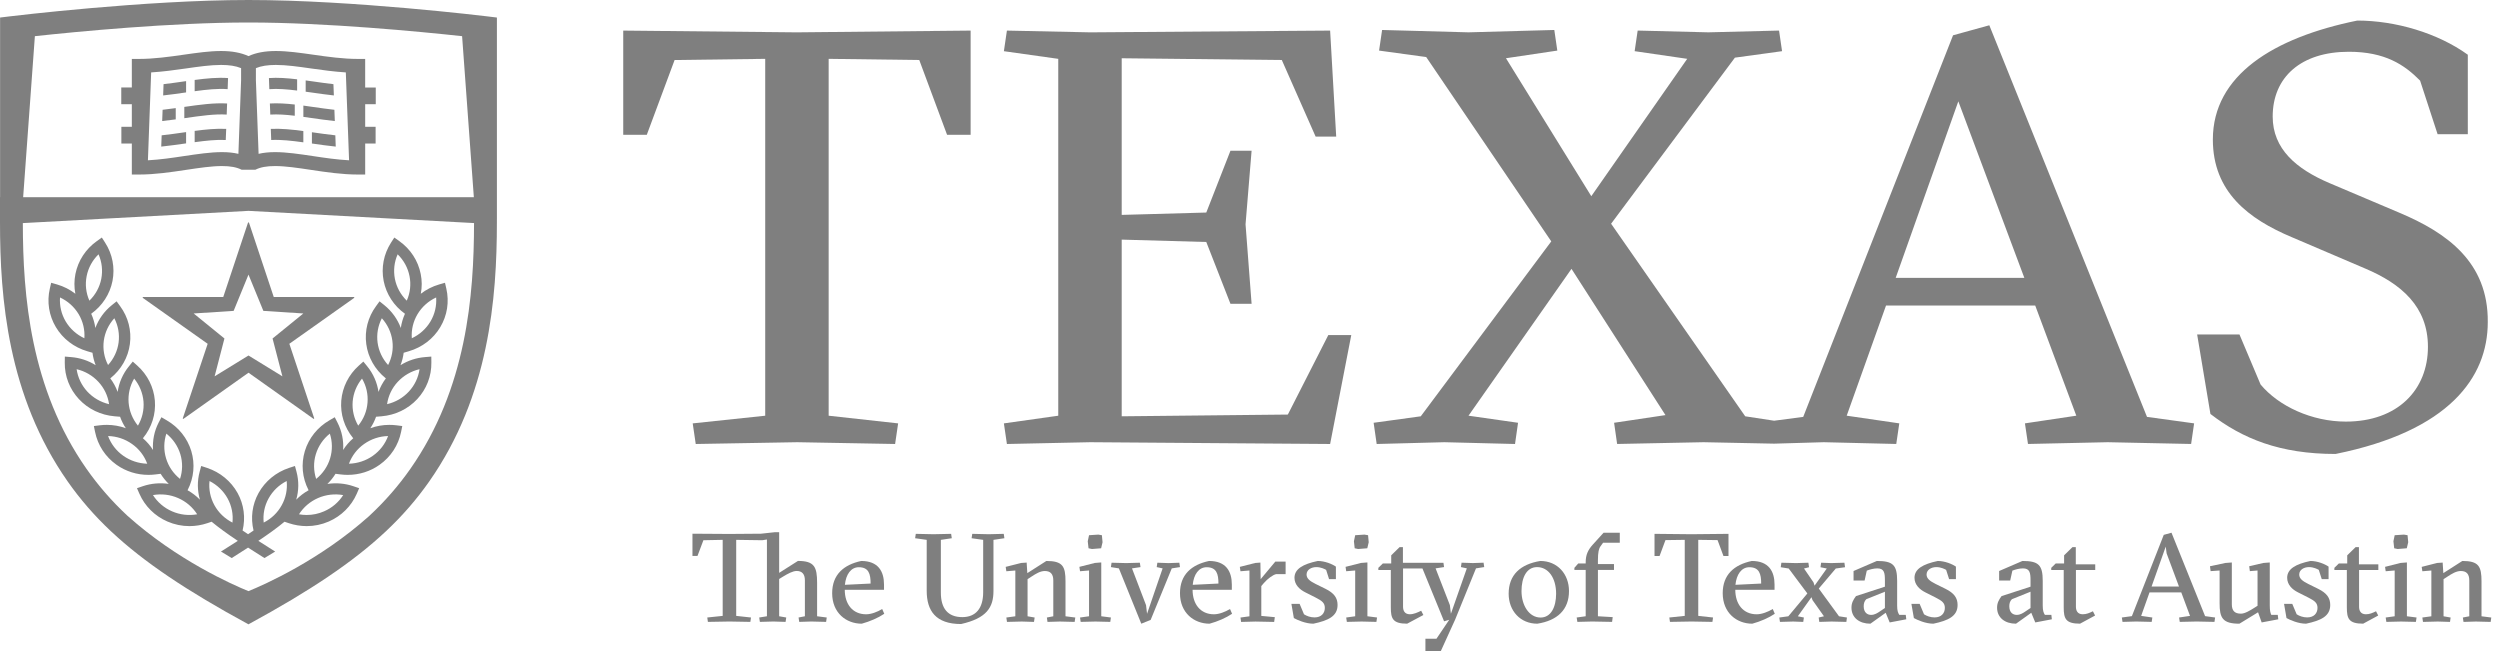 <svg width="119" height="31" viewBox="0 0 119 31" fill="none" xmlns="http://www.w3.org/2000/svg">
<g opacity="0.5">
<path d="M11.815 9.93H11.842V9.92H11.815V9.93Z" fill="black"/>
<path d="M14.892 7.428C14.249 7.333 13.641 7.241 13.092 7.241C12.797 7.241 12.539 7.269 12.309 7.323L12.181 3.823V3.243C12.434 3.139 12.741 3.091 13.133 3.091C13.633 3.091 14.208 3.173 14.815 3.26C15.349 3.336 15.898 3.411 16.461 3.447L16.616 7.63C16.038 7.599 15.457 7.514 14.892 7.428ZM8.765 7.428C8.2 7.514 7.619 7.599 7.041 7.63L7.195 3.447C7.759 3.412 8.308 3.336 8.842 3.26C9.449 3.173 10.023 3.091 10.524 3.091C10.915 3.091 11.223 3.139 11.476 3.243V3.823L11.348 7.323C11.118 7.269 10.861 7.241 10.566 7.241C10.015 7.241 9.408 7.333 8.765 7.428ZM17.886 4.96V4.165H17.382V2.805H17.043C16.322 2.805 15.606 2.703 14.914 2.604C14.281 2.514 13.684 2.428 13.133 2.428C12.613 2.428 12.185 2.508 11.829 2.671C11.472 2.508 11.043 2.428 10.525 2.428C9.973 2.428 9.376 2.514 8.744 2.604C8.051 2.703 7.334 2.805 6.614 2.805H6.275V4.164H5.772V4.96H6.275V6.037H5.777V6.832H6.275V8.308H6.614C7.385 8.308 8.139 8.194 8.869 8.084C9.486 7.992 10.068 7.904 10.566 7.904C10.966 7.904 11.268 7.96 11.501 8.079H12.156C12.39 7.96 12.691 7.904 13.092 7.904C13.59 7.904 14.172 7.992 14.788 8.084C15.518 8.194 16.274 8.308 17.043 8.308H17.383V6.833H17.879V6.037H17.383V4.96H17.886Z" fill="black"/>
<path d="M8.858 3.862C8.824 3.867 8.791 3.872 8.757 3.876C8.437 3.922 8.113 3.969 7.785 4.006L7.766 4.543C8.129 4.505 8.485 4.452 8.836 4.402C8.843 4.401 8.85 4.4 8.858 4.399V3.862Z" fill="black"/>
<path d="M9.266 3.806V4.342C9.844 4.263 10.376 4.207 10.836 4.244L10.855 3.716C10.364 3.679 9.826 3.731 9.266 3.806Z" fill="black"/>
<path d="M8.858 6.288C8.824 6.292 8.791 6.297 8.757 6.302C8.408 6.352 8.054 6.403 7.695 6.441L7.675 6.978C8.069 6.937 8.456 6.882 8.836 6.828C8.843 6.827 8.85 6.826 8.858 6.825V6.288Z" fill="black"/>
<path d="M9.266 6.231V6.768C9.807 6.695 10.307 6.64 10.746 6.664L10.767 6.135C10.299 6.111 9.792 6.161 9.266 6.231Z" fill="black"/>
<path d="M8.773 5.089V5.627C8.794 5.623 8.815 5.62 8.836 5.617C9.563 5.513 10.228 5.418 10.791 5.454L10.81 4.926C10.188 4.889 9.493 4.985 8.773 5.089Z" fill="black"/>
<path d="M8.365 5.146C8.158 5.175 7.95 5.202 7.74 5.226L7.72 5.762C7.938 5.739 8.153 5.711 8.365 5.682V5.146Z" fill="black"/>
<path d="M14.143 3.775C13.672 3.719 13.219 3.684 12.801 3.716L12.82 4.244C13.213 4.213 13.661 4.25 14.143 4.31V3.775H14.143Z" fill="black"/>
<path d="M15.871 4.006C15.543 3.969 15.219 3.922 14.898 3.876C14.782 3.86 14.666 3.843 14.55 3.828V4.365C14.639 4.377 14.729 4.389 14.821 4.402C15.171 4.452 15.528 4.505 15.892 4.543L15.871 4.006Z" fill="black"/>
<path d="M14.031 4.975C13.617 4.929 13.219 4.904 12.846 4.926L12.866 5.454C13.217 5.432 13.608 5.459 14.031 5.51V4.975H14.031Z" fill="black"/>
<path d="M15.917 5.226C15.574 5.188 15.233 5.139 14.899 5.091C14.745 5.069 14.591 5.047 14.44 5.026V5.563C14.564 5.58 14.691 5.598 14.822 5.617C15.186 5.669 15.559 5.722 15.937 5.762L15.917 5.226Z" fill="black"/>
<path d="M14.847 6.831C15.218 6.885 15.596 6.938 15.981 6.978L15.962 6.441C15.603 6.403 15.248 6.352 14.899 6.302C14.882 6.299 14.865 6.297 14.847 6.294V6.831Z" fill="black"/>
<path d="M14.439 6.238C13.895 6.165 13.372 6.111 12.89 6.135L12.91 6.664C13.362 6.64 13.879 6.697 14.439 6.775V6.238Z" fill="black"/>
<path d="M11.121 14.798L11.828 13.072L12.536 14.798L14.439 14.921L12.974 16.112L13.442 17.913L11.828 16.922L10.216 17.913L10.683 16.112L9.218 14.921L11.121 14.798ZM6.809 14.185V14.187L9.885 16.365L8.699 19.917C8.701 19.924 8.704 19.93 8.71 19.934C8.715 19.939 8.722 19.939 8.728 19.939L11.829 17.741L14.927 19.938C14.934 19.939 14.941 19.938 14.946 19.934C14.956 19.927 14.958 19.914 14.953 19.902L13.773 16.364L16.848 14.187L16.847 14.186C16.862 14.18 16.87 14.166 16.865 14.152C16.861 14.139 16.846 14.133 16.832 14.137V14.136H13.03L11.856 10.612H11.854C11.854 10.597 11.844 10.584 11.829 10.584C11.814 10.584 11.802 10.597 11.802 10.612H11.801L10.627 14.136H6.826L6.825 14.138C6.81 14.133 6.795 14.14 6.79 14.153C6.787 14.166 6.794 14.181 6.809 14.185Z" fill="black"/>
<path d="M19.46 18.64C19.183 18.938 18.823 19.145 18.425 19.238C18.481 18.842 18.657 18.471 18.934 18.174C19.214 17.874 19.574 17.666 19.97 17.574C19.914 17.97 19.738 18.341 19.46 18.64ZM17.973 16.308C17.92 15.907 17.992 15.505 18.176 15.149C18.447 15.447 18.622 15.817 18.676 16.219C18.731 16.617 18.659 17.019 18.474 17.375C18.202 17.078 18.027 16.706 17.973 16.308ZM18.797 13.274C18.72 12.876 18.766 12.472 18.928 12.105C19.217 12.387 19.415 12.746 19.493 13.143C19.572 13.539 19.525 13.944 19.362 14.312C19.072 14.029 18.875 13.669 18.797 13.274ZM20.761 14.159C20.789 14.559 20.696 14.957 20.488 15.306C20.279 15.654 19.972 15.929 19.602 16.101C19.573 15.702 19.666 15.304 19.874 14.955C20.084 14.605 20.391 14.331 20.761 14.159ZM17.749 21.695C17.415 21.931 17.022 22.06 16.61 22.073C16.749 21.695 16.999 21.368 17.333 21.133C17.669 20.895 18.062 20.766 18.473 20.755C18.335 21.132 18.084 21.458 17.749 21.695ZM16.787 19.115C16.821 18.71 16.976 18.333 17.232 18.021C17.435 18.366 17.527 18.764 17.494 19.167C17.463 19.569 17.308 19.949 17.051 20.261C16.849 19.914 16.756 19.517 16.787 19.115ZM15.714 21.816C15.598 22.202 15.366 22.542 15.049 22.796C14.924 22.416 14.916 22.009 15.033 21.622C15.151 21.234 15.383 20.893 15.7 20.641C15.825 21.019 15.831 21.428 15.714 21.816ZM16.336 23.566C16.119 23.906 15.805 24.176 15.427 24.339C15.164 24.454 14.886 24.513 14.599 24.513C14.476 24.513 14.353 24.502 14.232 24.48C14.448 24.14 14.762 23.871 15.14 23.706C15.518 23.542 15.934 23.495 16.336 23.566ZM12.786 23.723C12.984 23.366 13.282 23.08 13.646 22.897C13.687 23.292 13.608 23.692 13.41 24.049C13.215 24.405 12.917 24.69 12.552 24.875C12.51 24.477 12.589 24.077 12.786 23.723ZM8.19 24.34C7.812 24.176 7.498 23.906 7.281 23.566C7.683 23.495 8.099 23.542 8.477 23.707C8.855 23.871 9.169 24.14 9.385 24.48C8.983 24.553 8.567 24.504 8.19 24.34ZM7.904 21.815C7.787 21.428 7.794 21.019 7.919 20.641C8.234 20.893 8.467 21.233 8.585 21.621C8.701 22.009 8.694 22.416 8.569 22.796C8.252 22.542 8.019 22.202 7.904 21.815ZM9.973 22.897C10.335 23.08 10.634 23.366 10.832 23.721C11.028 24.077 11.108 24.477 11.065 24.875C10.701 24.69 10.402 24.404 10.207 24.049C10.011 23.692 9.93 23.292 9.973 22.897ZM5.869 21.695C5.533 21.458 5.283 21.132 5.144 20.755C5.555 20.766 5.948 20.895 6.283 21.133C6.619 21.368 6.869 21.695 7.008 22.073C6.595 22.06 6.203 21.931 5.869 21.695ZM6.386 18.021C6.642 18.333 6.796 18.71 6.831 19.114C6.862 19.517 6.769 19.914 6.566 20.261C6.309 19.949 6.155 19.569 6.122 19.166C6.091 18.764 6.183 18.366 6.386 18.021ZM4.157 18.64C3.881 18.341 3.704 17.97 3.648 17.574C4.044 17.666 4.404 17.874 4.683 18.174C4.96 18.471 5.136 18.842 5.192 19.239C4.794 19.145 4.434 18.938 4.157 18.64ZM4.016 16.101C3.647 15.929 3.339 15.654 3.13 15.306C2.922 14.957 2.829 14.559 2.857 14.159C3.226 14.331 3.534 14.605 3.744 14.955C3.951 15.304 4.045 15.701 4.016 16.101ZM4.125 13.142C4.203 12.745 4.401 12.387 4.69 12.105C4.852 12.472 4.898 12.877 4.821 13.273C4.743 13.669 4.546 14.03 4.255 14.312C4.092 13.944 4.046 13.539 4.125 13.142ZM4.941 16.217C4.995 15.818 5.17 15.447 5.442 15.149C5.626 15.505 5.698 15.907 5.645 16.307C5.591 16.706 5.416 17.077 5.144 17.375C4.959 17.019 4.888 16.617 4.941 16.217ZM19.461 16.719C20.094 16.533 20.627 16.127 20.957 15.572C21.288 15.018 21.391 14.366 21.245 13.736L21.181 13.46L20.902 13.54C20.581 13.634 20.287 13.784 20.03 13.983C20.09 13.674 20.09 13.356 20.026 13.043C19.902 12.412 19.54 11.854 19.005 11.475L18.77 11.307L18.614 11.548C18.264 12.092 18.139 12.741 18.262 13.373C18.387 14.001 18.746 14.555 19.276 14.935C19.178 15.152 19.111 15.378 19.079 15.611C18.921 15.191 18.653 14.815 18.292 14.524L18.067 14.343L17.898 14.575C17.514 15.097 17.349 15.738 17.434 16.376C17.519 17.012 17.847 17.59 18.356 18.002L18.369 18.009C18.218 18.208 18.101 18.424 18.017 18.655C17.952 18.212 17.77 17.791 17.477 17.433L17.296 17.211L17.08 17.403C16.595 17.837 16.298 18.43 16.244 19.072C16.194 19.712 16.393 20.343 16.803 20.848L16.815 20.861C16.625 21.023 16.464 21.212 16.333 21.419C16.364 20.973 16.274 20.523 16.064 20.114L15.934 19.86L15.683 20.006C15.115 20.334 14.698 20.855 14.511 21.471C14.325 22.088 14.386 22.744 14.683 23.322L14.689 23.336C14.47 23.457 14.273 23.609 14.1 23.785C14.225 23.355 14.232 22.897 14.114 22.456L14.04 22.181L13.763 22.271C13.139 22.477 12.621 22.903 12.306 23.47C12.004 24.018 11.922 24.65 12.069 25.253C11.987 25.31 11.899 25.367 11.808 25.428C11.717 25.367 11.63 25.31 11.547 25.253C11.694 24.65 11.612 24.018 11.31 23.469C10.995 22.903 10.478 22.477 9.853 22.271L9.577 22.181L9.503 22.456C9.384 22.897 9.392 23.355 9.516 23.785C9.344 23.609 9.147 23.457 8.927 23.336L8.934 23.322C9.23 22.744 9.291 22.088 9.106 21.471C8.918 20.855 8.501 20.334 7.934 20.006L7.683 19.86L7.552 20.114C7.341 20.523 7.254 20.973 7.284 21.419C7.152 21.211 6.991 21.023 6.802 20.861L6.812 20.848C7.225 20.343 7.423 19.712 7.372 19.071C7.319 18.43 7.022 17.837 6.535 17.403L6.32 17.211L6.14 17.433C5.847 17.791 5.665 18.212 5.6 18.655C5.516 18.424 5.398 18.208 5.248 18.009L5.26 18.002C5.771 17.59 6.099 17.012 6.183 16.376C6.268 15.738 6.104 15.097 5.719 14.575L5.55 14.343L5.325 14.524C4.963 14.815 4.695 15.191 4.539 15.612C4.506 15.378 4.44 15.152 4.341 14.935C4.871 14.555 5.231 14.001 5.355 13.373C5.478 12.74 5.353 12.092 5.002 11.548L4.847 11.307L4.612 11.475C4.078 11.854 3.715 12.411 3.59 13.042C3.528 13.356 3.527 13.674 3.587 13.983C3.33 13.784 3.036 13.633 2.715 13.54L2.436 13.46L2.372 13.736C2.226 14.366 2.329 15.018 2.66 15.572C2.991 16.127 3.522 16.533 4.155 16.719L4.402 16.791C4.427 16.992 4.479 17.191 4.553 17.383C4.202 17.163 3.801 17.03 3.377 16.997L3.087 16.973L3.083 17.258C3.074 17.903 3.312 18.519 3.753 18.994C4.194 19.47 4.801 19.762 5.46 19.816L5.716 19.837C5.783 20.029 5.876 20.213 5.989 20.383C5.703 20.279 5.4 20.224 5.088 20.224C4.977 20.224 4.866 20.23 4.757 20.243L4.468 20.28L4.525 20.558C4.653 21.192 5.017 21.748 5.549 22.125C5.992 22.439 6.518 22.604 7.068 22.604C7.176 22.604 7.285 22.597 7.393 22.584L7.647 22.553C7.755 22.728 7.883 22.888 8.032 23.033C7.619 22.974 7.194 23.008 6.795 23.144L6.52 23.238L6.635 23.5C6.894 24.093 7.368 24.563 7.968 24.824C8.302 24.969 8.655 25.043 9.018 25.043C9.308 25.043 9.595 24.995 9.87 24.903L10.073 24.834C10.413 25.115 10.795 25.394 11.32 25.745C11.081 25.899 10.815 26.068 10.518 26.254L11.03 26.563C11.319 26.382 11.575 26.218 11.808 26.066C12.042 26.218 12.297 26.382 12.587 26.563L13.098 26.254C12.801 26.069 12.536 25.899 12.297 25.745C12.821 25.394 13.204 25.115 13.543 24.834L13.746 24.903C14.022 24.995 14.309 25.043 14.599 25.043C14.961 25.043 15.315 24.969 15.648 24.825C16.249 24.563 16.723 24.093 16.983 23.5L17.096 23.238L16.821 23.144C16.422 23.008 15.997 22.974 15.585 23.035C15.733 22.889 15.862 22.728 15.97 22.553L16.224 22.584C16.331 22.597 16.441 22.604 16.549 22.604C17.099 22.604 17.624 22.439 18.067 22.125C18.601 21.748 18.964 21.192 19.092 20.558L19.148 20.28L18.86 20.243C18.75 20.23 18.639 20.224 18.529 20.224C18.217 20.224 17.914 20.279 17.627 20.383C17.741 20.213 17.833 20.029 17.901 19.837L18.156 19.816C18.816 19.762 19.422 19.47 19.863 18.994C20.304 18.519 20.542 17.903 20.533 17.258L20.53 16.973L20.239 16.997C19.817 17.03 19.415 17.163 19.064 17.383C19.139 17.191 19.19 16.992 19.215 16.791L19.461 16.719Z" fill="black"/>
<path d="M19.531 22.32C18.977 23.11 18.343 23.844 17.578 24.557C15.22 26.668 12.572 27.836 11.826 28.138C11.08 27.836 8.432 26.668 6.073 24.557C5.308 23.844 4.675 23.11 4.12 22.32C1.442 18.497 1.09 14.064 1.087 10.619H1.091L11.829 10.037L22.564 10.618C22.561 14.062 22.21 18.497 19.531 22.32ZM1.66 1.722C3.657 1.506 8.144 1.071 11.829 1.071C15.512 1.071 20 1.506 21.996 1.722L22.555 9.388H11.829H1.102L1.66 1.722ZM23.653 0.835L23.177 0.777C23.113 0.77 16.771 0 11.832 0C11.831 0 11.83 0 11.829 0C11.828 0 11.826 0 11.825 0C6.886 0 0.544 0.77 0.481 0.777L0.004 0.835V9.388H0V10.582C0 14.186 0.366 18.842 3.222 22.919C3.811 23.759 4.48 24.534 5.281 25.288L5.28 25.289C5.286 25.293 5.291 25.297 5.297 25.302C6.846 26.755 8.894 28.125 11.823 29.716V29.721C11.824 29.718 11.825 29.718 11.826 29.718C11.827 29.718 11.827 29.718 11.829 29.721V29.716C14.757 28.125 16.805 26.755 18.355 25.302C18.36 25.297 18.366 25.293 18.37 25.289V25.288C19.172 24.535 19.84 23.76 20.43 22.919C23.285 18.842 23.652 14.186 23.652 10.582V10.412H23.653V0.835H23.653Z" fill="black"/>
<path d="M29.666 1.456V6.417H30.787L32.111 2.857L36.424 2.801V19.788L32.973 20.153L33.117 21.134L37.948 21.049L42.607 21.134L42.751 20.153L39.444 19.788V2.801L43.757 2.857L45.081 6.417H46.202V1.456L37.92 1.54L29.666 1.456Z" fill="black"/>
<path d="M61.301 19.733L53.393 19.816V11.406L57.419 11.519L58.57 14.462H59.576L59.288 10.678L59.576 7.174H58.57L57.419 10.117L53.393 10.229V2.773L61.014 2.857L62.623 6.501H63.603L63.314 1.456L51.898 1.54L47.929 1.456L47.785 2.437L50.373 2.801V19.788L47.785 20.153L47.929 21.134L51.898 21.049L63.314 21.134L64.321 15.948H63.228L61.301 19.733Z" fill="black"/>
<path d="M94.691 1.203L92.965 1.68L85.833 19.844L84.448 20.026L83.072 19.816L76.688 10.649L82.582 2.744L84.826 2.436L84.683 1.455L81.318 1.539L77.953 1.455L77.809 2.436L80.311 2.8L75.746 9.339L71.684 2.772L74.128 2.408L73.985 1.427L69.901 1.539L65.788 1.427L65.644 2.408L67.888 2.716L73.84 11.49L67.629 19.816L65.385 20.124L65.53 21.134L68.751 21.049L72.115 21.134L72.259 20.124L69.901 19.787L74.803 12.797L79.276 19.759L76.831 20.124L76.975 21.133L81.088 21.049L84.448 21.118L86.811 21.049L90.262 21.133L90.406 20.152L87.903 19.787L89.774 14.545H96.877L98.832 19.787L96.387 20.152L96.532 21.133L100.327 21.049L104.297 21.133L104.44 20.152L102.197 19.844L94.691 1.203ZM90.234 13.228L93.216 4.823L96.359 13.228H90.234Z" fill="black"/>
<path d="M114.19 10.117L110.882 8.715C109.302 8.042 108.18 7.09 108.18 5.548C108.18 3.669 109.532 2.464 111.803 2.464C113.529 2.464 114.449 3.081 115.197 3.838L116.03 6.389H117.468V2.605C116.03 1.568 114.017 0.979 112.206 0.979C108.208 1.792 105.332 3.586 105.332 6.641C105.332 9.136 107.029 10.425 109.1 11.294L112.579 12.78C114.306 13.509 115.57 14.602 115.57 16.507C115.57 18.554 114.132 20.068 111.659 20.068C110.049 20.068 108.467 19.339 107.604 18.303L106.598 15.92H104.584L105.216 19.704C106.742 20.881 108.525 21.609 111.171 21.609C116.576 20.517 118.418 17.966 118.418 15.331C118.446 12.471 116.461 11.069 114.19 10.117Z" fill="black"/>
<path d="M38.618 29.584L38.043 29.602L38.012 29.393L38.313 29.334V27.626C38.313 27.315 38.166 27.178 37.921 27.178C37.737 27.178 37.499 27.31 37.272 27.447L37.088 27.56V29.334L37.425 29.393L37.394 29.602L36.813 29.584L36.17 29.602L36.139 29.393L36.506 29.334V25.68L36.286 25.715L35.043 25.697V29.316L35.747 29.393L35.717 29.602L34.725 29.584L33.696 29.602L33.666 29.393L34.4 29.316V25.697L33.482 25.715L33.201 26.461H32.961V25.404L34.719 25.416L36.224 25.404L36.88 25.333H37.088V27.268L37.982 26.7C38.766 26.7 38.894 26.987 38.894 27.745V29.334L39.353 29.393L39.323 29.602L38.618 29.584Z" fill="black"/>
<path d="M40.211 28.075C40.211 28.756 40.585 29.24 41.227 29.24C41.473 29.24 41.767 29.126 41.992 28.989L42.091 29.216C41.797 29.413 41.411 29.58 41.019 29.688C40.278 29.688 39.611 29.174 39.611 28.237C39.611 27.353 40.156 26.882 40.994 26.702C41.803 26.702 42.079 27.198 42.079 27.825V28.075H40.211V28.075ZM41.441 27.777C41.441 27.317 41.35 27 40.879 27C40.505 27 40.266 27.341 40.217 27.837L41.441 27.777Z" fill="black"/>
<path d="M46.248 25.62L46.279 25.411L47.062 25.429L47.779 25.411L47.809 25.62L47.289 25.697V28.134C47.289 28.91 46.965 29.43 45.746 29.704C44.54 29.704 44.111 29.071 44.111 28.122V25.697L43.56 25.62L43.591 25.411L44.436 25.429L45.274 25.411L45.305 25.62L44.785 25.697V28.211C44.785 28.952 45.109 29.375 45.807 29.375C46.444 29.375 46.799 28.958 46.799 28.193V25.697L46.248 25.62Z" fill="black"/>
<path d="M48.637 29.585L47.932 29.603L47.902 29.394L48.33 29.335V27.156L47.902 27.192L47.871 26.983L48.606 26.797L48.869 26.779L48.9 27.281L49.806 26.702C50.59 26.702 50.718 26.959 50.718 27.675V29.335L51.184 29.394L51.153 29.603L50.449 29.585L49.861 29.603L49.831 29.394L50.137 29.335V27.628C50.137 27.317 49.996 27.18 49.732 27.18C49.518 27.18 49.304 27.311 49.096 27.448L48.912 27.568V29.335L49.249 29.394L49.218 29.603L48.637 29.585Z" fill="black"/>
<path d="M52.145 29.585L51.44 29.602L51.41 29.394L51.838 29.334V27.155L51.41 27.191L51.379 26.982L52.114 26.796L52.42 26.772V29.334L52.879 29.393L52.849 29.602L52.145 29.585ZM51.838 25.476L52.279 25.447L52.45 25.476L52.481 25.811L52.414 26.098L51.979 26.133L51.814 26.098L51.777 25.764L51.838 25.476Z" fill="black"/>
<path d="M54.6 29.216L55.341 27.055L55.059 26.994L55.09 26.785L55.629 26.804L56.137 26.785L56.167 26.994L55.776 27.055L54.771 29.508L54.325 29.688L53.259 27.055L52.879 26.994L52.91 26.785L53.614 26.803L54.257 26.785L54.288 26.994L53.883 27.055L54.551 28.804L54.6 29.216Z" fill="black"/>
<path d="M56.767 28.075C56.767 28.756 57.141 29.24 57.784 29.24C58.029 29.24 58.323 29.126 58.549 28.989L58.647 29.216C58.353 29.413 57.968 29.58 57.576 29.688C56.835 29.688 56.167 29.174 56.167 28.237C56.167 27.353 56.712 26.882 57.551 26.702C58.36 26.702 58.635 27.198 58.635 27.825V28.075H56.767V28.075ZM57.998 27.777C57.998 27.317 57.907 27 57.435 27C57.062 27 56.822 27.341 56.774 27.837L57.998 27.777Z" fill="black"/>
<path d="M60.007 27.568L60.705 26.732H61.195V27.329H60.742C60.595 27.359 60.326 27.556 60.16 27.753L60.038 27.896V29.317L60.681 29.377L60.65 29.604L59.762 29.586L59.077 29.604L59.046 29.395L59.474 29.336V27.156L59.046 27.192L59.016 26.983L59.75 26.797L59.995 26.779L60.007 27.568Z" fill="black"/>
<path d="M63.124 27.126C63.062 27.091 62.879 26.994 62.658 26.994C62.419 26.994 62.193 27.12 62.193 27.347C62.193 27.538 62.346 27.657 62.621 27.795L63.093 28.028C63.503 28.231 63.668 28.458 63.668 28.798C63.668 29.335 63.221 29.538 62.517 29.688C62.144 29.688 61.745 29.508 61.587 29.419L61.471 28.744H61.862L62.07 29.24C62.199 29.323 62.377 29.389 62.573 29.389C62.897 29.389 63.062 29.186 63.062 28.936C63.062 28.703 62.934 28.601 62.615 28.439L62.132 28.195C61.868 28.064 61.617 27.837 61.617 27.503C61.617 27.085 62.016 26.852 62.725 26.702C63.056 26.702 63.411 26.846 63.589 26.971V27.568H63.264L63.124 27.126Z" fill="black"/>
<path d="M64.814 29.585L64.11 29.602L64.079 29.394L64.507 29.334V27.155L64.079 27.191L64.049 26.982L64.783 26.796L65.089 26.772V29.334L65.548 29.393L65.517 29.602L64.814 29.585ZM64.507 25.476L64.948 25.447L65.12 25.476L65.151 25.811L65.083 26.098L64.648 26.133L64.483 26.098L64.447 25.764L64.507 25.476Z" fill="black"/>
<path d="M67.85 31V30.403H68.376L68.983 29.502L68.738 29.574L67.709 27.06H66.785V28.881C66.785 29.053 66.853 29.239 67.11 29.239C67.287 29.239 67.477 29.155 67.648 29.071L67.752 29.274L66.981 29.687C66.295 29.687 66.203 29.448 66.203 28.911V27.131H65.609V27.029L65.824 26.82H66.222V26.433L66.619 26.044H66.779V26.79H68.708L68.738 26.993L68.334 27.054L69.014 28.803L69.063 29.215L69.821 27.054L69.54 26.993L69.571 26.784L70.11 26.802L70.618 26.784L70.649 26.993L70.257 27.054L69.264 29.495L68.579 31H67.85Z" fill="black"/>
<path d="M74.684 28.135C74.684 29.025 74.127 29.539 73.177 29.688C72.364 29.688 71.812 29.072 71.812 28.261C71.812 27.365 72.368 26.858 73.319 26.702C74.133 26.702 74.684 27.323 74.684 28.135ZM73.331 29.395C73.82 29.395 74.071 28.906 74.071 28.261C74.071 27.503 73.698 26.994 73.165 26.994C72.669 26.994 72.424 27.485 72.424 28.135C72.424 28.816 72.786 29.395 73.331 29.395Z" fill="black"/>
<path d="M76.061 26.85H76.826V27.13H76.061V29.334L76.765 29.375L76.735 29.602L75.786 29.584L75.082 29.602L75.05 29.393L75.479 29.334V27.13H74.941V27.029L75.125 26.82H75.479V26.76C75.479 26.402 75.596 26.169 75.816 25.924L76.331 25.357H77.102V25.834H76.307L76.19 25.996C76.105 26.11 76.061 26.282 76.061 26.67V26.85H76.061Z" fill="black"/>
<path d="M81.511 29.602L80.519 29.584L79.49 29.602L79.46 29.393L80.194 29.316V25.697L79.276 25.709L78.995 26.467H78.755V25.411L80.513 25.429L82.276 25.411V26.467H82.037L81.756 25.709L80.837 25.697V29.316L81.541 29.393L81.511 29.602Z" fill="black"/>
<path d="M82.6 28.075C82.6 28.756 82.975 29.24 83.617 29.24C83.863 29.24 84.156 29.126 84.383 28.989L84.48 29.216C84.187 29.413 83.801 29.58 83.409 29.688C82.669 29.688 82.001 29.174 82.001 28.237C82.001 27.353 82.546 26.882 83.384 26.702C84.193 26.702 84.468 27.198 84.468 27.825V28.075H82.6V28.075ZM83.832 27.777C83.832 27.317 83.74 27 83.268 27C82.896 27 82.656 27.341 82.607 27.837L83.832 27.777Z" fill="black"/>
<path d="M85.865 29.394L85.834 29.603L85.356 29.585L84.726 29.603L84.695 29.394L85.124 29.335L86.03 28.249L85.142 27.061L84.763 27L84.793 26.785L85.497 26.803L86.079 26.785L86.11 27L85.871 27.061L86.324 27.723L86.373 27.878L86.955 27.061L86.655 27L86.685 26.785L87.162 26.803L87.794 26.785L87.824 27L87.383 27.061L86.574 28.016L87.537 29.335L87.915 29.394L87.886 29.603L87.181 29.585L86.599 29.603L86.569 29.394L86.82 29.335L86.275 28.565L86.226 28.427L85.577 29.335L85.865 29.394Z" fill="black"/>
<path d="M89.337 26.702C90.109 26.702 90.304 26.893 90.304 27.651V28.822C90.304 29.078 90.346 29.174 90.408 29.269H90.714L90.739 29.478L89.949 29.628L89.76 29.168L89.031 29.688C88.504 29.688 88.13 29.401 88.13 28.924C88.13 28.709 88.21 28.553 88.345 28.374L89.722 27.926V27.628C89.722 27.27 89.692 27.055 89.361 27.055C89.196 27.055 88.994 27.108 88.859 27.162L88.755 27.634H88.229V27.18L89.337 26.702ZM89.722 28.165L88.835 28.523C88.743 28.613 88.712 28.732 88.712 28.857C88.712 29.162 88.89 29.269 89.067 29.269C89.238 29.269 89.385 29.168 89.465 29.114L89.722 28.941V28.165H89.722Z" fill="black"/>
<path d="M92.636 27.126C92.575 27.091 92.391 26.994 92.171 26.994C91.932 26.994 91.705 27.12 91.705 27.347C91.705 27.538 91.859 27.657 92.134 27.795L92.605 28.028C93.015 28.231 93.181 28.458 93.181 28.798C93.181 29.335 92.734 29.538 92.03 29.688C91.657 29.688 91.258 29.508 91.1 29.419L90.983 28.744H91.375L91.583 29.24C91.712 29.323 91.89 29.389 92.085 29.389C92.41 29.389 92.575 29.186 92.575 28.936C92.575 28.703 92.447 28.601 92.127 28.439L91.644 28.195C91.381 28.064 91.13 27.837 91.13 27.503C91.13 27.085 91.528 26.852 92.238 26.702C92.569 26.702 92.924 26.846 93.102 26.971V27.568H92.778L92.636 27.126Z" fill="black"/>
<path d="M96.267 26.702C97.038 26.702 97.234 26.893 97.234 27.651V28.822C97.234 29.078 97.277 29.174 97.338 29.269H97.645L97.668 29.478L96.879 29.628L96.689 29.168L95.962 29.688C95.435 29.688 95.061 29.401 95.061 28.924C95.061 28.709 95.14 28.553 95.275 28.374L96.653 27.926V27.628C96.653 27.27 96.622 27.055 96.292 27.055C96.126 27.055 95.924 27.108 95.789 27.162L95.685 27.634H95.159V27.18L96.267 26.702ZM96.653 28.165L95.766 28.523C95.672 28.613 95.643 28.732 95.643 28.857C95.643 29.162 95.82 29.269 95.998 29.269C96.169 29.269 96.316 29.168 96.396 29.114L96.653 28.941V28.165Z" fill="black"/>
<path d="M97.639 27.131V27.029L97.853 26.82H98.251V26.433L98.649 26.044H98.808V26.863H99.733V27.131H98.814V28.881C98.814 29.053 98.882 29.239 99.138 29.239C99.317 29.239 99.45 29.179 99.623 29.096L99.726 29.299L99.01 29.687C98.325 29.687 98.233 29.448 98.233 28.911V27.131H97.639V27.131Z" fill="black"/>
<path d="M102.317 28.199L101.919 29.316L102.451 29.393L102.421 29.602L101.686 29.584L101.031 29.602L101 29.393L101.478 29.328L102.995 25.459L103.363 25.357L104.962 29.328L105.439 29.393L105.409 29.602L104.563 29.584L103.756 29.602L103.725 29.393L104.245 29.316L103.829 28.199H102.317ZM103.131 26.341L103.089 26.019L102.415 27.918H103.719L103.131 26.341Z" fill="black"/>
<path d="M108.041 28.822C108.041 29.078 108.073 29.174 108.114 29.269H108.422L108.445 29.479L107.655 29.628L107.484 29.145L106.596 29.688C105.788 29.688 105.653 29.407 105.653 28.715V27.156L105.225 27.186L105.195 26.953L105.929 26.797L106.235 26.774V28.762C106.235 29.072 106.37 29.21 106.669 29.21C106.86 29.21 107.104 29.06 107.337 28.912L107.459 28.834V27.156L107.093 27.186L107.062 26.953L107.735 26.797L108.041 26.774V28.822H108.041Z" fill="black"/>
<path d="M110.374 27.126C110.313 27.091 110.129 26.994 109.908 26.994C109.67 26.994 109.443 27.12 109.443 27.347C109.443 27.538 109.596 27.657 109.871 27.795L110.343 28.028C110.754 28.231 110.919 28.458 110.919 28.798C110.919 29.335 110.472 29.538 109.768 29.688C109.395 29.688 108.996 29.508 108.837 29.419L108.721 28.744H109.112L109.321 29.24C109.449 29.323 109.628 29.389 109.823 29.389C110.148 29.389 110.313 29.186 110.313 28.936C110.313 28.703 110.185 28.601 109.866 28.439L109.382 28.195C109.119 28.064 108.869 27.837 108.869 27.503C108.869 27.085 109.266 26.852 109.977 26.702C110.307 26.702 110.661 26.846 110.84 26.971V27.568H110.516L110.374 27.126Z" fill="black"/>
<path d="M111.116 27.131V27.029L111.33 26.82H111.728V26.433L112.126 26.044H112.285V26.863H113.209V27.131H112.292V28.881C112.292 29.053 112.358 29.239 112.616 29.239C112.793 29.239 112.928 29.179 113.099 29.096L113.203 29.299L112.487 29.687C111.801 29.687 111.71 29.448 111.71 28.911V27.131H111.116V27.131Z" fill="black"/>
<path d="M114.294 29.585L113.59 29.602L113.559 29.394L113.987 29.334V27.155L113.559 27.191L113.529 26.982L114.263 26.796L114.569 26.772V29.334L115.028 29.393L114.997 29.602L114.294 29.585ZM113.987 25.476L114.428 25.447L114.6 25.476L114.631 25.811L114.563 26.098L114.128 26.133L113.964 26.098L113.927 25.764L113.987 25.476Z" fill="black"/>
<path d="M116.039 29.585L115.334 29.603L115.304 29.394L115.733 29.335V27.156L115.304 27.192L115.273 26.983L116.007 26.797L116.271 26.779L116.302 27.281L117.207 26.702C117.991 26.702 118.12 26.959 118.12 27.675V29.335L118.585 29.394L118.555 29.603L117.851 29.585L117.263 29.603L117.232 29.394L117.538 29.335V27.628C117.538 27.317 117.398 27.18 117.134 27.18C116.92 27.18 116.706 27.311 116.498 27.448L116.313 27.568V29.335L116.65 29.394L116.62 29.603L116.039 29.585Z" fill="black"/>
</g>
</svg>

